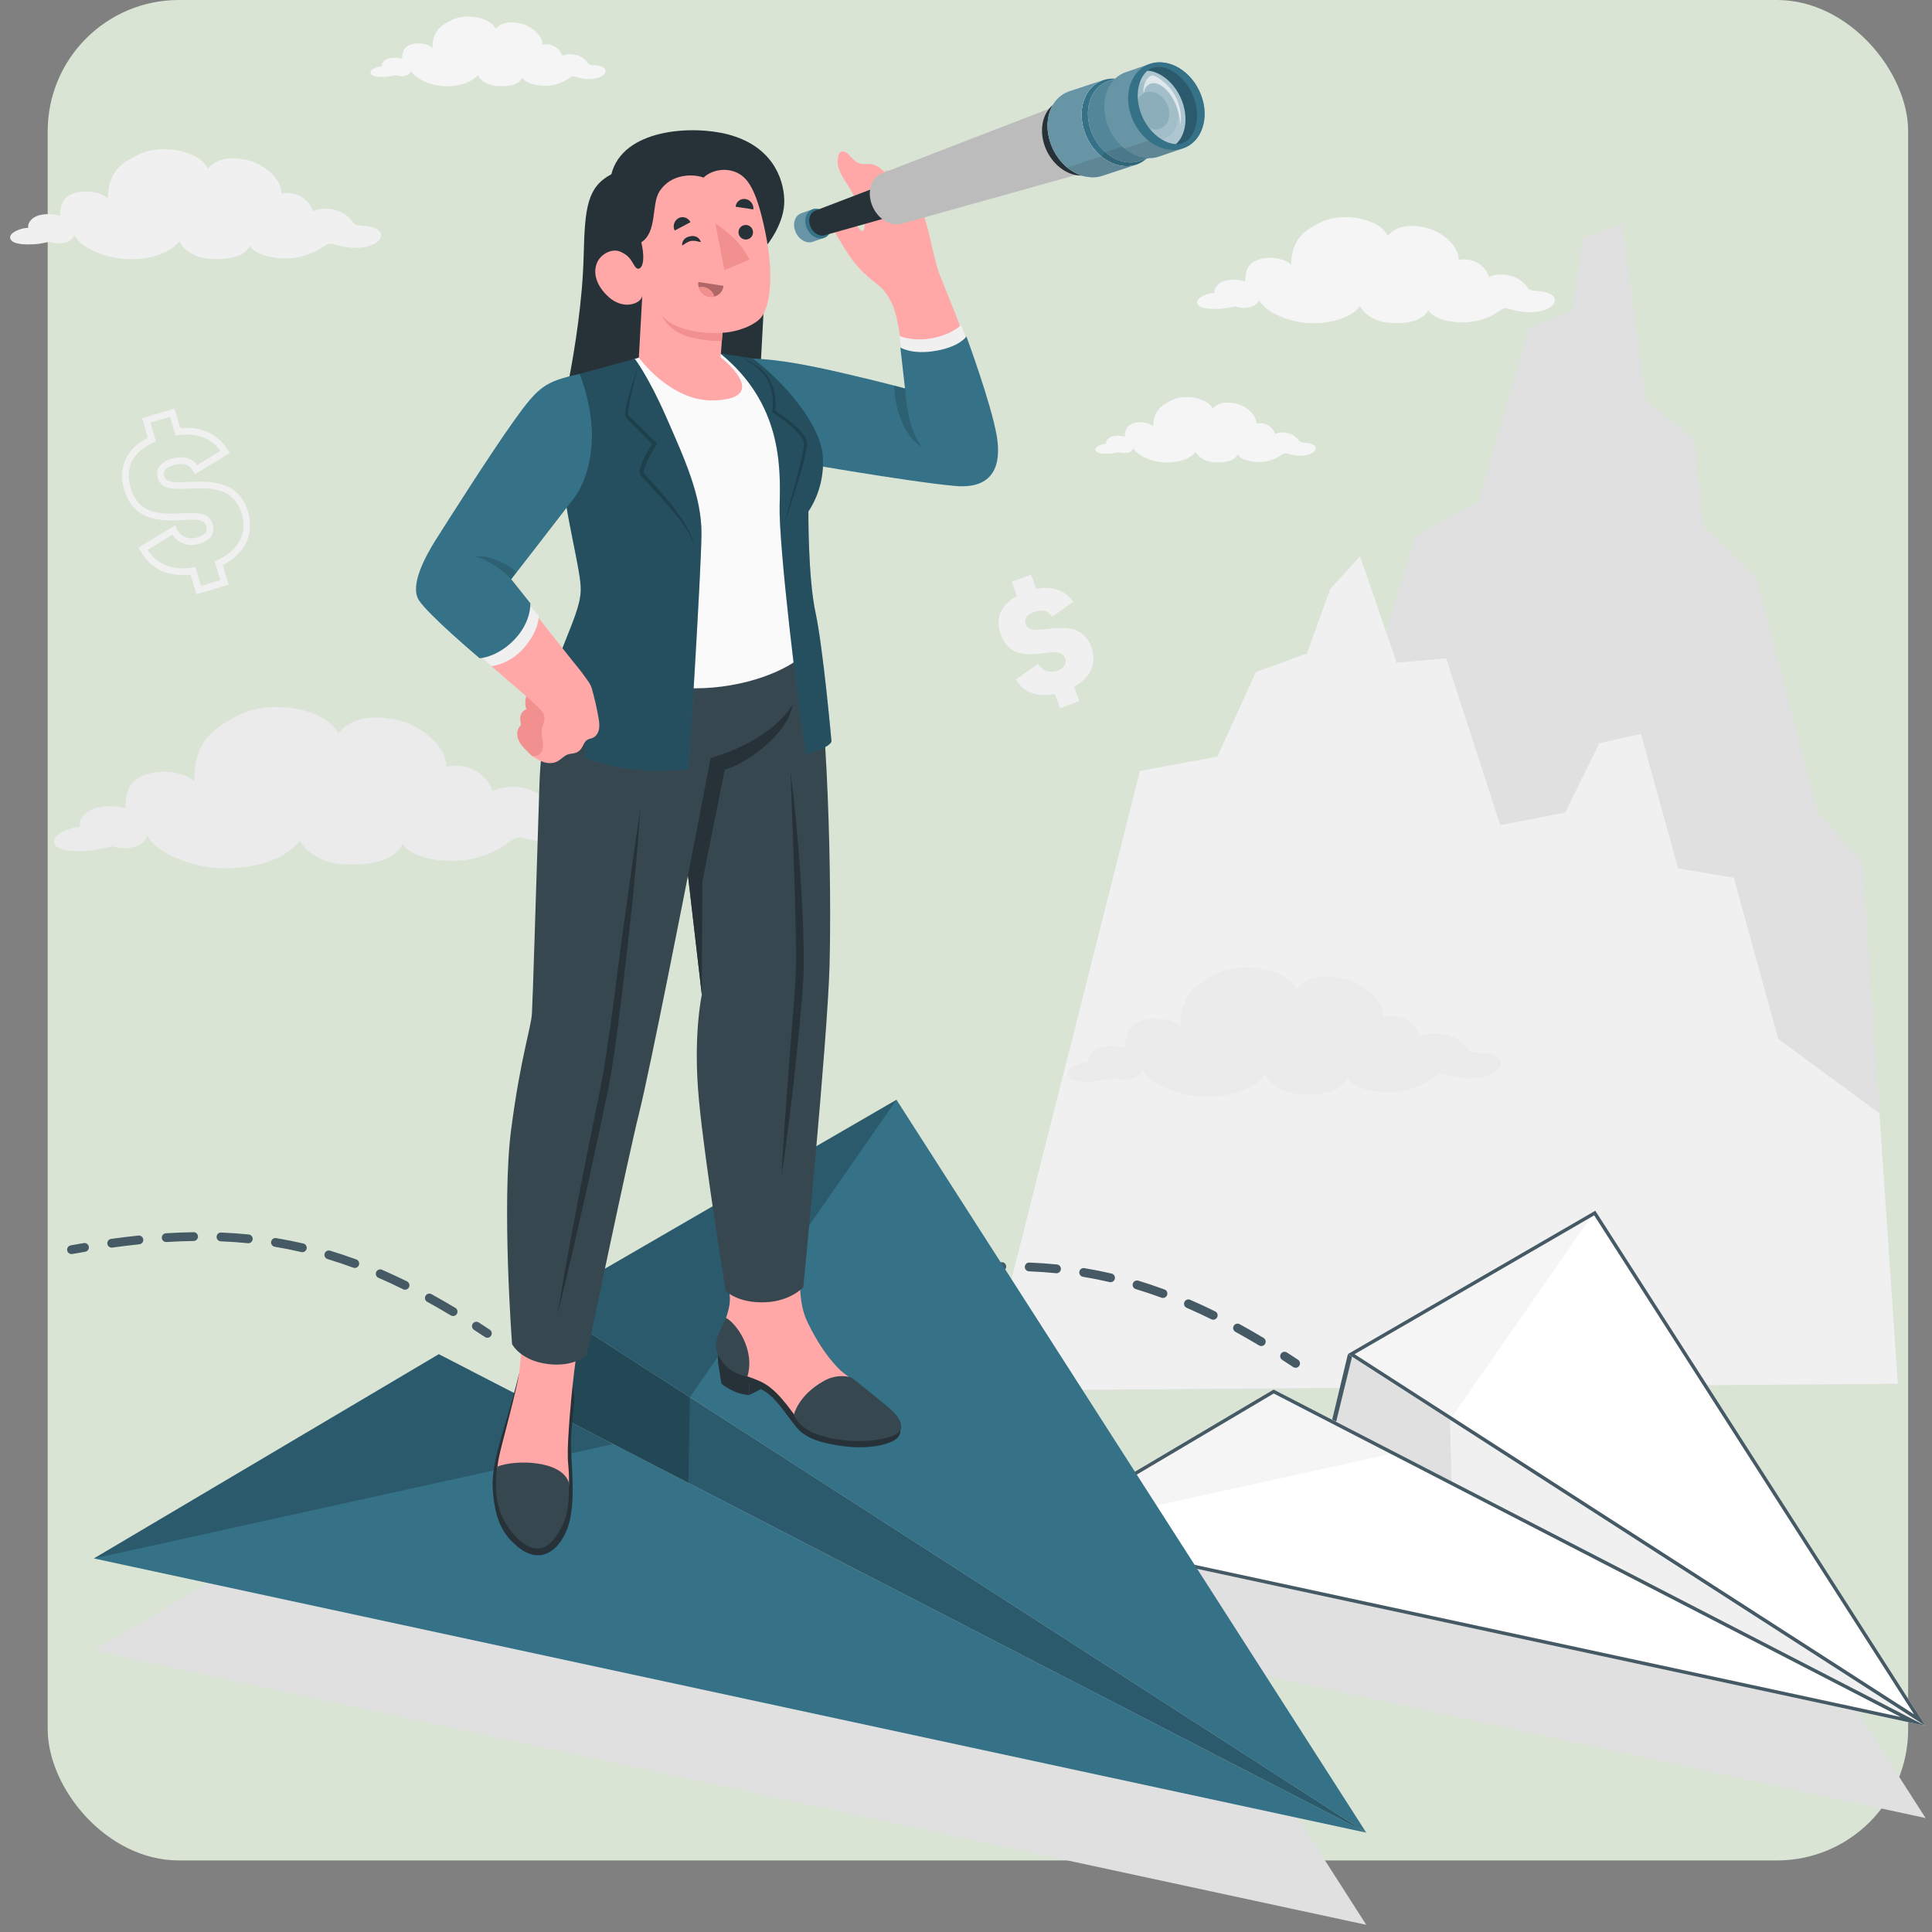 <svg width="162" height="162" viewBox="0 0 162 162" fill="none" xmlns="http://www.w3.org/2000/svg">
<rect x="0" y="0" width="162" height="162" fill="#808080" stroke="none"/>
<rect x="4" width="156" height="156" rx="11" fill="#D9E4D5"/>
<path d="M159.129 116.028L156.165 72.345L152.43 68.137L147.246 48.353L142.828 44.145L142.067 36.825L138.011 33.614L136.024 18.819L132.734 19.916L131.846 26.077L128.232 27.44L123.988 41.986L118.692 44.948L114.324 59.107L108.585 62.971L91.312 116.592L159.129 116.028Z" fill="#E0E0E0"/>
<path d="M157.591 93.354L149.108 87.115L145.377 73.593L140.71 72.815L137.593 61.535L134.108 62.312L131.235 68.137L125.799 69.184L121.261 55.199L117.112 55.57L114.048 46.645L111.537 49.393L109.592 54.792L105.313 56.348L102.072 63.446L95.589 64.638L82.459 116.592L159.13 116.028L157.591 93.354Z" fill="#F0F0F0"/>
<path d="M114.563 161.397L75.17 99.944L45.662 117.042L36.795 121.278L7.873 138.405L114.563 161.397Z" fill="#E0E0E0"/>
<path d="M161.461 152.443L133.77 109.246L113.027 121.264L106.795 124.242L86.465 136.282L161.461 152.443Z" fill="#E0E0E0"/>
<path d="M31.474 19.146C31.078 18.966 30.607 18.95 30.267 18.923C29.876 18.892 29.752 18.815 29.677 18.73C28.726 17.37 27.154 17.318 26.217 17.708C25.987 16.772 24.855 15.959 23.608 16.233C23.65 15.017 22.097 13.71 20.702 13.413C19.364 13.128 18.197 13.248 17.434 14.128C16.616 12.532 13.413 12.082 11.679 12.926C10.682 13.412 9.836 13.91 9.422 14.824C9.149 15.427 9.052 15.829 9.047 16.64C8.371 16.045 7.018 15.884 6.116 16.233C5.143 16.61 5.069 17.343 5.021 18.089C4.067 17.849 3.429 18.004 3.25 18.057C2.637 18.239 2.284 18.72 2.368 19.109C1.883 19.081 0.727 19.474 0.86 19.985C1.009 20.56 2.329 20.502 2.822 20.484C3.23 20.469 3.758 20.36 4.201 20.267C4.336 20.334 4.694 20.405 4.919 20.404C5.759 20.398 6.115 20.037 6.25 19.725C6.66 20.588 8.119 21.246 9.151 21.51C11.094 22.007 13.842 21.704 15.039 20.252C15.164 20.514 15.374 20.757 15.617 20.957C16.092 21.349 16.733 21.622 17.415 21.686C18.212 21.76 20.354 21.863 20.957 20.594C21.384 21.438 23.29 21.822 24.739 21.616C25.281 21.539 25.89 21.351 26.362 21.126C26.743 20.945 26.959 20.768 27.295 20.567C27.581 20.395 27.709 20.397 28.091 20.512C29.085 20.812 30.24 20.935 31.256 20.509C32.065 20.169 32.234 19.491 31.474 19.146Z" fill="#F0F0F0"/>
<path d="M129.9 24.606C129.518 24.433 129.064 24.416 128.736 24.391C128.359 24.361 128.239 24.286 128.167 24.204C127.25 22.893 125.736 22.843 124.831 23.219C124.61 22.316 123.518 21.533 122.316 21.797C122.357 20.624 120.86 19.364 119.515 19.078C118.224 18.803 117.1 18.919 116.364 19.767C115.576 18.228 112.487 17.794 110.815 18.609C109.854 19.077 109.039 19.557 108.64 20.438C108.377 21.02 108.283 21.407 108.278 22.189C107.627 21.615 106.322 21.46 105.452 21.796C104.514 22.159 104.443 22.866 104.397 23.585C103.477 23.354 102.862 23.503 102.689 23.555C102.098 23.73 101.757 24.194 101.839 24.569C101.371 24.543 100.257 24.921 100.385 25.415C100.529 25.969 101.801 25.913 102.276 25.895C102.67 25.881 103.179 25.775 103.606 25.686C103.736 25.75 104.081 25.819 104.298 25.817C105.108 25.812 105.451 25.465 105.581 25.163C105.977 25.996 107.383 26.63 108.378 26.884C110.251 27.364 112.901 27.072 114.055 25.672C114.176 25.924 114.378 26.158 114.612 26.351C115.07 26.728 115.688 26.992 116.345 27.054C117.114 27.125 119.179 27.224 119.76 26.001C120.172 26.814 122.01 27.185 123.407 26.986C123.93 26.912 124.516 26.73 124.972 26.514C125.339 26.339 125.548 26.169 125.871 25.974C126.147 25.809 126.271 25.811 126.638 25.922C127.597 26.211 128.71 26.329 129.689 25.918C130.47 25.591 130.633 24.938 129.9 24.606Z" fill="#F5F5F5"/>
<path d="M48.978 68.198C48.396 67.954 47.711 67.95 47.215 67.924C46.647 67.896 46.463 67.788 46.351 67.669C44.914 65.732 42.629 65.722 41.283 66.327C40.91 64.977 39.231 63.844 37.432 64.293C37.444 62.524 35.134 60.69 33.095 60.317C31.139 59.959 29.45 60.181 28.377 61.49C27.124 59.206 22.452 58.685 19.968 59.984C18.54 60.73 17.332 61.489 16.77 62.834C16.398 63.721 16.273 64.308 16.299 65.488C15.293 64.651 13.322 64.473 12.025 65.017C10.627 65.604 10.55 66.672 10.512 67.758C9.116 67.448 8.196 67.7 7.938 67.785C7.055 68.074 6.561 68.787 6.7 69.349C5.994 69.33 4.332 69.947 4.546 70.686C4.787 71.514 6.701 71.375 7.416 71.329C8.008 71.29 8.771 71.109 9.411 70.957C9.61 71.048 10.132 71.137 10.459 71.125C11.679 71.082 12.18 70.544 12.364 70.084C12.995 71.321 15.142 72.216 16.651 72.557C19.494 73.199 23.474 72.644 25.151 70.486C25.344 70.86 25.659 71.205 26.021 71.486C26.727 72.034 27.669 72.405 28.662 72.469C29.823 72.544 32.937 72.605 33.761 70.737C34.417 71.945 37.201 72.423 39.298 72.064C40.082 71.93 40.958 71.631 41.635 71.285C42.181 71.007 42.487 70.741 42.967 70.434C43.375 70.173 43.562 70.171 44.12 70.322C45.578 70.716 47.26 70.846 48.717 70.186C49.879 69.659 50.096 68.667 48.978 68.198Z" fill="#EBEBEB"/>
<path d="M125.267 88.469C124.8 88.268 124.249 88.259 123.851 88.236C123.394 88.209 123.247 88.121 123.158 88.024C122.016 86.456 120.179 86.431 119.091 86.908C118.801 85.819 117.46 84.895 116.009 85.244C116.031 83.822 114.187 82.33 112.55 82.014C110.979 81.712 109.619 81.878 108.747 82.924C107.756 81.078 104.002 80.625 101.995 81.651C100.841 82.241 99.865 82.842 99.402 83.919C99.097 84.63 98.992 85.102 99.005 86.05C98.202 85.37 96.617 85.212 95.57 85.641C94.442 86.103 94.373 86.961 94.333 87.834C93.213 87.575 92.471 87.771 92.263 87.837C91.551 88.063 91.149 88.633 91.256 89.086C90.689 89.065 89.347 89.55 89.514 90.145C89.701 90.813 91.242 90.715 91.817 90.683C92.294 90.656 92.909 90.517 93.425 90.398C93.584 90.473 94.003 90.548 94.266 90.541C95.248 90.515 95.655 90.087 95.806 89.718C96.305 90.718 98.025 91.453 99.236 91.738C101.518 92.275 104.723 91.858 106.087 90.135C106.24 90.437 106.491 90.716 106.78 90.945C107.343 91.391 108.098 91.697 108.896 91.755C109.83 91.824 112.334 91.895 113.01 90.399C113.528 91.375 115.764 91.781 117.454 91.507C118.085 91.405 118.792 91.171 119.339 90.897C119.78 90.677 120.028 90.466 120.416 90.223C120.746 90.016 120.897 90.015 121.344 90.141C122.514 90.469 123.866 90.585 125.042 90.065C125.981 89.65 126.163 88.854 125.267 88.469Z" fill="#EBEBEB"/>
<path d="M50.468 5.594C50.217 5.48 49.919 5.47 49.703 5.453C49.455 5.433 49.377 5.384 49.329 5.33C48.727 4.468 47.731 4.436 47.137 4.683C46.991 4.09 46.274 3.575 45.484 3.748C45.512 2.978 44.528 2.15 43.644 1.962C42.797 1.782 42.058 1.858 41.574 2.415C41.056 1.404 39.026 1.119 37.928 1.654C37.297 1.961 36.761 2.277 36.499 2.856C36.326 3.238 36.264 3.492 36.261 4.006C35.833 3.629 34.976 3.527 34.405 3.748C33.788 3.986 33.742 4.451 33.711 4.923C33.107 4.771 32.702 4.87 32.589 4.903C32.201 5.018 31.977 5.323 32.03 5.569C31.723 5.552 30.991 5.8 31.075 6.125C31.17 6.489 32.005 6.452 32.317 6.441C32.576 6.431 32.911 6.362 33.191 6.303C33.277 6.346 33.504 6.391 33.646 6.39C34.178 6.386 34.404 6.158 34.489 5.96C34.749 6.507 35.673 6.923 36.326 7.091C37.557 7.406 39.298 7.214 40.056 6.294C40.135 6.46 40.268 6.614 40.422 6.741C40.723 6.988 41.129 7.162 41.561 7.202C42.066 7.249 43.423 7.314 43.805 6.511C44.075 7.045 45.282 7.288 46.201 7.158C46.544 7.109 46.93 6.99 47.229 6.848C47.47 6.733 47.607 6.621 47.82 6.493C48.001 6.385 48.082 6.386 48.324 6.459C48.954 6.649 49.685 6.726 50.328 6.456C50.842 6.242 50.949 5.812 50.468 5.594Z" fill="#F5F5F5"/>
<path d="M110.027 37.242C109.792 37.136 109.512 37.126 109.31 37.11C109.078 37.092 109.004 37.045 108.96 36.995C108.395 36.187 107.462 36.156 106.905 36.388C106.768 35.832 106.095 35.35 105.355 35.512C105.38 34.79 104.458 34.014 103.629 33.838C102.835 33.668 102.142 33.739 101.688 34.262C101.203 33.314 99.3 33.047 98.27 33.548C97.678 33.837 97.176 34.133 96.93 34.676C96.768 35.034 96.71 35.273 96.707 35.755C96.306 35.401 95.502 35.305 94.966 35.512C94.388 35.736 94.344 36.172 94.316 36.615C93.749 36.472 93.37 36.564 93.264 36.595C92.9 36.703 92.689 36.989 92.74 37.22C92.451 37.204 91.765 37.437 91.844 37.741C91.933 38.083 92.716 38.048 93.009 38.037C93.251 38.028 93.565 37.963 93.829 37.908C93.909 37.948 94.121 37.99 94.255 37.989C94.754 37.986 94.965 37.772 95.045 37.587C95.289 38.099 96.156 38.49 96.768 38.647C97.922 38.942 99.555 38.762 100.266 37.9C100.34 38.055 100.465 38.199 100.609 38.318C100.891 38.551 101.272 38.713 101.677 38.751C102.15 38.795 103.422 38.856 103.781 38.102C104.034 38.603 105.167 38.831 106.027 38.709C106.349 38.664 106.711 38.552 106.991 38.418C107.217 38.311 107.346 38.205 107.545 38.086C107.715 37.984 107.791 37.985 108.018 38.053C108.608 38.232 109.294 38.304 109.898 38.052C110.378 37.85 110.479 37.447 110.027 37.242Z" fill="#F5F5F5"/>
<path d="M16.467 49.825L15.982 48.184C14.573 48.337 12.781 48.071 11.754 46.137L11.629 45.902L14.682 44.051L14.817 44.328C14.94 44.584 15.433 45.391 16.567 45.055C16.873 44.964 17.1 44.833 17.223 44.673C17.339 44.523 17.364 44.343 17.3 44.126C17.126 43.536 16.509 43.54 15.342 43.603C15.079 43.617 14.803 43.632 14.517 43.636C12.868 43.649 11.093 43.356 10.416 41.061C9.867 39.206 10.59 37.629 12.4 36.702L11.915 35.06L14.634 34.256L15.12 35.901C16.877 35.739 18.257 36.373 19.114 37.741L19.265 37.981L16.334 39.783L16.194 39.515C15.821 38.798 15.093 38.839 14.548 39.001C13.908 39.19 13.644 39.494 13.766 39.904C13.93 40.464 14.439 40.468 16.018 40.401C17.614 40.351 20.022 40.277 20.797 42.903C21.352 44.778 20.581 46.399 18.681 47.383L19.166 49.027L16.467 49.825ZM16.384 47.56L16.847 49.126L18.468 48.648L18.006 47.085L18.224 46.982C19.27 46.488 20.926 45.323 20.259 43.063C19.606 40.855 17.628 40.915 16.04 40.964C14.418 41.033 13.523 41.071 13.226 40.064C13.146 39.792 12.993 38.874 14.389 38.462C15.313 38.188 16.079 38.385 16.535 39L18.479 37.805C17.693 36.728 16.508 36.284 14.954 36.486L14.716 36.517L14.255 34.955L12.615 35.44L13.077 37.005L12.855 37.107C11.643 37.666 10.329 38.779 10.956 40.902C11.496 42.725 12.767 43.089 14.51 43.073C14.787 43.069 15.056 43.054 15.313 43.04C16.454 42.98 17.531 42.923 17.84 43.966C17.956 44.359 17.897 44.722 17.67 45.017C17.471 45.275 17.154 45.469 16.727 45.595C15.645 45.914 14.871 45.434 14.466 44.84L12.383 46.103C13.339 47.644 14.94 47.771 16.143 47.596L16.384 47.56Z" fill="#F0F0F0"/>
<path d="M90.064 57.59L90.505 58.784L88.894 59.379L88.453 58.185C87.287 58.436 85.986 58.278 85.178 56.974L87.047 55.663C87.279 56.068 87.828 56.536 88.676 56.222C89.209 56.026 89.488 55.677 89.313 55.203C89.031 54.44 88.095 54.737 86.953 54.832C85.728 54.925 84.502 54.789 83.923 53.221C83.402 51.812 83.968 50.687 85.274 49.976L84.834 48.782L86.459 48.182L86.9 49.376C88.24 49.11 89.296 49.488 89.996 50.456L88.222 51.715C87.93 51.235 87.405 51.053 86.686 51.319C86.009 51.568 85.876 51.961 86.009 52.32C86.227 52.91 86.778 52.853 87.973 52.723C89.235 52.6 90.851 52.461 91.51 54.245C92.04 55.683 91.379 56.858 90.064 57.59Z" fill="#F0F0F0"/>
<path d="M108.637 114.69C108.567 114.69 108.496 114.67 108.434 114.629C108.125 114.423 107.819 114.223 107.514 114.026C107.344 113.916 107.294 113.688 107.405 113.517C107.514 113.346 107.742 113.297 107.913 113.408C108.22 113.606 108.53 113.809 108.841 114.015C109.01 114.128 109.056 114.356 108.944 114.526C108.873 114.633 108.756 114.69 108.637 114.69Z" fill="#455A64"/>
<path d="M105.761 112.869C105.697 112.869 105.632 112.852 105.572 112.816C104.907 112.417 104.241 112.034 103.593 111.678C103.415 111.58 103.35 111.356 103.447 111.178C103.545 111 103.769 110.935 103.947 111.033C104.603 111.393 105.278 111.781 105.951 112.185C106.125 112.29 106.181 112.516 106.077 112.69C106.008 112.805 105.887 112.869 105.761 112.869ZM101.733 110.66C101.679 110.66 101.623 110.648 101.571 110.622C100.88 110.281 100.184 109.958 99.503 109.662C99.317 109.581 99.232 109.365 99.312 109.178C99.393 108.992 99.609 108.906 99.796 108.988C100.488 109.287 101.195 109.616 101.896 109.962C102.078 110.052 102.154 110.273 102.063 110.455C102 110.585 101.869 110.66 101.733 110.66ZM97.518 108.837C97.476 108.837 97.433 108.83 97.391 108.814C96.673 108.55 95.947 108.306 95.234 108.091C95.04 108.032 94.929 107.826 94.988 107.632C95.047 107.438 95.252 107.328 95.447 107.386C96.174 107.606 96.914 107.854 97.645 108.124C97.837 108.194 97.934 108.406 97.864 108.596C97.809 108.745 97.668 108.837 97.518 108.837ZM93.12 107.513C93.093 107.513 93.065 107.51 93.036 107.503C92.302 107.332 91.552 107.183 90.806 107.059C90.606 107.026 90.47 106.837 90.503 106.637C90.537 106.436 90.725 106.297 90.926 106.334C91.687 106.46 92.453 106.612 93.203 106.787C93.401 106.833 93.524 107.031 93.478 107.228C93.439 107.398 93.287 107.513 93.12 107.513ZM77.135 107.132C76.954 107.132 76.796 106.998 76.771 106.814C76.743 106.613 76.884 106.427 77.085 106.399C77.868 106.291 78.639 106.197 79.379 106.12C79.582 106.104 79.762 106.247 79.783 106.448C79.804 106.651 79.657 106.831 79.455 106.853C78.724 106.928 77.96 107.021 77.186 107.128C77.169 107.131 77.152 107.132 77.135 107.132ZM88.591 106.762C88.578 106.762 88.566 106.762 88.553 106.761C87.808 106.686 87.045 106.632 86.284 106.602C86.08 106.594 85.922 106.423 85.931 106.22C85.939 106.017 86.121 105.852 86.313 105.867C87.088 105.897 87.867 105.951 88.627 106.028C88.829 106.049 88.976 106.229 88.956 106.431C88.938 106.621 88.778 106.762 88.591 106.762ZM81.705 106.664C81.513 106.664 81.35 106.514 81.338 106.318C81.326 106.115 81.48 105.941 81.683 105.928C82.465 105.879 83.243 105.849 83.996 105.838C84.206 105.821 84.367 105.998 84.37 106.201C84.373 106.404 84.21 106.571 84.007 106.574C83.265 106.584 82.499 106.614 81.729 106.662C81.721 106.663 81.713 106.664 81.705 106.664Z" fill="#455A64"/>
<path d="M73.766 107.672C73.591 107.672 73.436 107.547 73.404 107.369C73.368 107.17 73.501 106.978 73.702 106.942C74.069 106.876 74.433 106.813 74.795 106.752C74.992 106.716 75.185 106.853 75.218 107.054C75.252 107.254 75.117 107.444 74.916 107.478C74.558 107.538 74.196 107.601 73.832 107.666C73.809 107.67 73.788 107.672 73.766 107.672Z" fill="#455A64"/>
<path d="M161.459 144.716L113.026 113.537L111.703 119.048L161.459 144.716Z" fill="#F0F0F0"/>
<path d="M121.586 119.048L121.713 124.313L111.703 119.048L113.026 113.537L121.586 119.048Z" fill="#E0E0E0"/>
<path d="M113.026 113.537L111.703 119.048L112.036 119.219L113.426 113.537H113.026Z" fill="#455A64"/>
<path d="M86.463 128.554L161.459 144.716L106.793 116.515L86.463 128.554Z" fill="white"/>
<path d="M86.463 128.554L117.064 121.813L106.793 116.515L86.463 128.554Z" fill="#F5F5F5"/>
<path d="M106.803 116.846L159.385 143.973L87.248 128.426L106.803 116.846ZM106.793 116.515L86.463 128.554L161.459 144.716L106.793 116.515Z" fill="#455A64"/>
<path d="M161.458 144.716L113.025 113.537L133.768 101.519L161.458 144.716Z" fill="white"/>
<path d="M121.585 119.047L133.768 101.519L113.025 113.537L121.585 119.047Z" fill="#F5F5F5"/>
<path d="M133.673 101.908L160.496 143.751L113.581 113.55L133.673 101.908ZM133.768 101.519L113.025 113.537L161.459 144.716L133.768 101.519Z" fill="#455A64"/>
<path d="M40.867 112.173C40.797 112.173 40.726 112.153 40.663 112.111C40.355 111.906 40.049 111.705 39.745 111.508C39.574 111.398 39.525 111.17 39.635 111C39.745 110.829 39.973 110.78 40.144 110.89C40.451 111.088 40.76 111.291 41.071 111.498C41.24 111.611 41.286 111.84 41.173 112.009C41.103 112.116 40.986 112.173 40.867 112.173Z" fill="#455A64"/>
<path d="M37.992 110.352C37.928 110.352 37.862 110.335 37.803 110.299C37.138 109.9 36.472 109.517 35.824 109.16C35.645 109.063 35.58 108.839 35.679 108.661C35.776 108.483 36 108.417 36.178 108.515C36.834 108.876 37.509 109.264 38.182 109.668C38.356 109.772 38.413 109.998 38.308 110.173C38.239 110.288 38.117 110.352 37.992 110.352ZM33.964 108.143C33.91 108.143 33.854 108.131 33.802 108.105C33.11 107.763 32.414 107.44 31.734 107.145C31.548 107.064 31.462 106.848 31.543 106.661C31.624 106.475 31.84 106.389 32.027 106.47C32.718 106.77 33.425 107.098 34.127 107.445C34.309 107.535 34.384 107.755 34.294 107.938C34.231 108.068 34.1 108.143 33.964 108.143ZM29.749 106.32C29.707 106.32 29.664 106.313 29.622 106.297C28.903 106.032 28.178 105.788 27.465 105.573C27.271 105.515 27.16 105.309 27.219 105.115C27.277 104.92 27.482 104.81 27.678 104.869C28.405 105.088 29.144 105.337 29.876 105.606C30.067 105.677 30.165 105.889 30.095 106.079C30.039 106.228 29.899 106.32 29.749 106.32ZM25.351 104.996C25.323 104.996 25.296 104.992 25.267 104.986C24.533 104.815 23.782 104.666 23.038 104.542C22.837 104.509 22.701 104.32 22.735 104.119C22.768 103.919 22.957 103.78 23.157 103.816C23.918 103.942 24.684 104.095 25.434 104.269C25.632 104.315 25.756 104.513 25.709 104.711C25.669 104.881 25.518 104.996 25.351 104.996ZM9.366 104.615C9.184 104.615 9.027 104.481 9.002 104.297C8.974 104.096 9.114 103.91 9.316 103.882C10.098 103.774 10.87 103.68 11.609 103.603C11.814 103.586 11.992 103.729 12.013 103.931C12.034 104.134 11.887 104.314 11.685 104.336C10.954 104.411 10.191 104.504 9.416 104.611C9.399 104.613 9.382 104.615 9.366 104.615ZM20.821 104.246C20.809 104.246 20.797 104.245 20.784 104.244C20.039 104.169 19.275 104.116 18.514 104.085C18.311 104.078 18.153 103.907 18.162 103.703C18.169 103.5 18.338 103.339 18.544 103.35C19.319 103.381 20.098 103.435 20.858 103.512C21.06 103.532 21.207 103.713 21.187 103.915C21.168 104.104 21.008 104.246 20.821 104.246ZM13.936 104.146C13.744 104.146 13.581 103.997 13.569 103.801C13.557 103.598 13.711 103.424 13.914 103.411C14.695 103.362 15.474 103.332 16.227 103.321C16.428 103.308 16.598 103.481 16.601 103.684C16.604 103.887 16.441 104.054 16.238 104.057C15.496 104.067 14.729 104.097 13.96 104.145C13.952 104.146 13.944 104.146 13.936 104.146Z" fill="#455A64"/>
<path d="M5.997 105.155C5.822 105.155 5.667 105.03 5.635 104.853C5.599 104.653 5.732 104.461 5.932 104.425C6.299 104.359 6.663 104.295 7.025 104.234C7.222 104.198 7.416 104.335 7.449 104.536C7.482 104.737 7.347 104.926 7.147 104.96C6.788 105.02 6.427 105.083 6.063 105.149C6.04 105.153 6.018 105.155 5.997 105.155Z" fill="#455A64"/>
<path d="M7.873 130.677L114.563 153.67L36.795 113.55L7.873 130.677Z" fill="#357187"/>
<path d="M114.563 153.67L45.662 109.314L75.171 92.217L114.563 153.67Z" fill="#357187"/>
<path opacity="0.2" d="M7.873 130.677L51.407 121.088L36.795 113.55L7.873 130.677Z" fill="black"/>
<path opacity="0.2" d="M57.84 117.154L75.171 92.217L45.662 109.314L57.84 117.154Z" fill="black"/>
<path d="M114.564 153.67L45.663 109.314L43.781 117.154L114.564 153.67Z" fill="#357187"/>
<path opacity="0.2" d="M114.564 153.67L45.663 109.314L43.781 117.154L114.564 153.67Z" fill="black"/>
<path opacity="0.2" d="M57.841 117.154L57.725 124.348L43.781 117.154L45.663 109.314L57.841 117.154Z" fill="black"/>
<path d="M62.83 116.975L64.082 116.331L62.83 116.002V116.975Z" fill="#263238"/>
<path d="M75.39 119.116C75.39 119.116 60.383 112.588 60.213 113.601C60.176 113.824 60.186 114.025 60.23 114.208C60.217 114.19 60.201 114.172 60.19 114.154L60.495 116.034C60.495 116.034 61.575 116.932 62.83 116.974C62.83 116.883 62.83 116.322 62.83 116.002C63.237 116.166 63.656 116.362 64.155 116.682C65.12 117.303 65.752 118.405 66.787 119.681C67.54 120.61 68.864 121.029 70.82 121.277C72.924 121.543 74.768 121.109 75.281 120.533C75.689 120.075 75.468 119.246 75.39 119.116Z" fill="#263238"/>
<path d="M74.975 118.773C74.829 118.625 74.288 118.044 73.558 117.414C72.921 116.862 72.177 116.165 71.379 115.605C71.06 115.381 70.572 115.023 70.297 114.735C70.033 114.458 69.779 114.172 69.543 113.871C68.809 112.934 68.208 111.902 67.695 110.831C67.452 110.322 67.011 109.202 67.099 107.11C67.232 103.941 67.47 102.795 67.449 100.736L60.358 101.824C60.583 102.962 60.846 105.503 60.975 106.798C61.172 108.768 61.463 108.951 60.729 110.93C60.513 111.512 60.186 112.075 60.167 112.696C60.136 113.705 60.938 114.564 61.826 115.043C62.563 115.441 63.406 115.603 64.121 116.027C64.873 116.474 65.463 117.156 66.005 117.831C66.517 118.468 66.931 119.224 67.642 119.667C68.43 120.158 69.176 120.303 70.083 120.473C71.126 120.669 72.46 120.671 73.347 120.587C74.892 120.441 76.035 119.857 74.975 118.773Z" fill="#FFA8A7"/>
<path d="M74.102 117.685C73.451 117.152 72.529 116.388 71.416 115.531C71.169 115.409 70.183 115.189 69.108 115.779C66.913 116.985 66.562 118.649 66.562 118.649C66.562 118.649 67.055 119.763 68.394 120.211C70.969 121.294 75.541 120.865 75.567 119.68C75.584 118.924 74.892 118.333 74.102 117.685ZM60.864 110.499C60.864 110.499 60.721 110.89 60.342 111.659C59.964 112.428 59.903 113.189 60.401 113.944C61.06 114.942 61.856 115.24 62.667 115.44C63.342 113.181 61.76 110.971 60.864 110.499Z" fill="#37474F"/>
<path d="M48.005 116.28C48.413 116.966 47.816 119.511 47.876 121.332C47.931 122.987 48.218 125.572 47.775 127.501C47.32 129.477 45.63 131.543 43.39 129.685C42.002 128.533 41.46 127.168 41.314 124.784C41.214 123.127 41.919 120.853 42.526 118.835C43.234 116.478 43.511 115.216 43.511 115.216L48.005 116.28Z" fill="#263238"/>
<path d="M43.575 103.992C43.336 107.846 43.731 110.562 43.708 113.032C43.66 114.182 43.564 115.151 43.29 116.36C42.935 117.929 42.342 120.109 42.091 121.126C41.74 122.546 41.477 123.441 41.939 125.051C41.975 125.177 42.03 125.297 42.093 125.416C42.756 126.748 44.487 127.779 45.051 127.631C45.203 127.894 45.597 128.058 46.03 127.995C46.092 127.985 46.154 127.972 46.217 127.953C46.28 127.934 46.343 127.91 46.406 127.881C46.781 127.705 47.143 127.334 47.362 126.687C47.398 126.579 47.431 126.464 47.458 126.34C47.905 124.361 47.635 123.072 47.612 122.294C47.585 121.397 47.66 120.256 47.768 118.811C47.875 117.366 48.31 112.829 48.855 110.667C49.258 109.159 49.761 107.266 50.292 105.249L43.575 103.992Z" fill="#FFA8A7"/>
<path d="M41.713 122.976C43.106 122.395 47.111 122.389 47.711 124.35C47.691 126.185 47.678 127.429 46.488 129.003C44.906 131.094 42.941 128.805 42.199 127.362C41.457 125.919 41.506 123.961 41.713 122.976Z" fill="#37474F"/>
<path d="M50.225 49.705C48.206 53.162 45.484 57.969 45.232 65.799C44.897 76.234 44.678 83.71 44.604 84.967C44.529 86.224 43.673 88.516 42.862 94.696C42.05 100.877 42.936 112.701 42.936 112.701C42.936 112.701 43.63 114.107 45.994 114.383C48.175 114.638 49.199 113.616 49.199 113.616C49.199 113.616 52.653 97.071 53.584 93.36C54.514 89.649 57.689 73.417 57.689 73.417L58.849 83.412C58.849 83.412 58.09 86.814 58.609 92.268C59.129 97.721 60.853 108.243 60.853 108.243C60.853 108.243 61.843 109.289 64.164 109.197C66.287 109.113 67.357 107.937 67.357 107.937C67.357 107.937 69.39 87.174 69.557 81.013C69.724 74.852 69.553 59.467 67.86 50.294L50.225 49.705Z" fill="#37474F"/>
<path d="M59.589 63.555L57.688 73.416L58.849 83.411L58.889 73.923L60.774 64.528C62.27 64.212 66.115 61.611 66.443 59.106C64.366 62.358 59.589 63.555 59.589 63.555ZM48.475 100.614C47.855 103.815 47.277 107.026 46.74 110.243C47.527 107.075 48.273 103.901 48.977 100.719C49.69 97.536 50.364 94.358 51.033 91.154C51.661 87.942 52.477 80.675 52.835 77.432C53.199 74.189 53.477 70.939 53.716 67.686C53.224 70.911 52.778 74.141 52.328 77.368C51.867 80.592 51.025 87.842 50.388 91.026C49.736 94.207 49.085 97.413 48.475 100.614ZM66.712 77.497C66.738 78.912 66.783 80.335 66.722 81.732C66.655 83.135 66.531 84.554 66.421 85.966L66.092 90.211C65.87 93.042 65.68 95.876 65.524 98.714C65.934 95.901 66.295 93.083 66.602 90.259C66.911 87.432 67.205 84.616 67.378 81.76C67.447 78.887 67.281 76.059 67.103 73.219C66.917 70.382 66.653 67.551 66.291 64.731L66.593 73.244C66.633 74.662 66.686 76.08 66.712 77.497Z" fill="#263238"/>
<path d="M51.264 14.608C49.247 15.686 49.042 17.36 48.941 21.44C48.756 28.841 46.49 37.267 46.49 37.267L63.416 37.462L64.329 20.522C64.329 20.522 65.827 18.708 65.762 16.755C65.697 14.802 64.627 12.209 61.039 11.269C58.049 10.487 52.23 10.792 51.264 14.608Z" fill="#263238"/>
<path d="M83.213 35.683C82.279 31.557 79.93 25.85 78.832 23.135C78.524 22.372 78.143 20.697 78.001 20.051C77.699 18.659 77.434 17.854 76.834 16.806C76.439 16.122 76.084 15.461 75.024 14.53C74.712 14.257 74.3 14.269 74.154 14.417C73.822 14.102 73.616 13.921 73.254 13.813C72.972 13.724 72.671 13.771 72.374 13.761C71.903 13.742 71.629 13.46 71.329 13.132C71.181 12.978 71.037 12.799 70.838 12.725C70.513 12.604 70.357 12.826 70.288 13.096C70.185 13.486 70.248 13.909 70.392 14.29C70.624 14.913 71.022 15.363 71.34 15.938C71.82 16.811 72.539 17.915 72.499 18.93C72.491 19.137 72.413 19.564 72.156 19.285C71.818 18.92 71.504 18.527 71.11 18.225C70.715 17.924 70.207 17.721 69.723 17.817C69.575 17.845 69.427 17.906 69.335 18.028C69.211 18.2 69.292 18.318 69.394 18.452C69.504 18.59 69.586 18.749 69.675 18.904C69.856 19.222 70.04 19.535 70.228 19.854C71.324 21.691 71.815 22.461 73.393 23.711C73.641 23.908 74.431 24.367 74.997 25.984C75.563 27.6 75.979 32.723 75.979 32.723C75.979 32.723 75.26 32.555 70.482 31.409C66.592 30.476 65.648 30.443 63.025 30.13L66.412 38.191C66.412 38.191 72.016 39.213 77.548 40.086C81.772 40.753 84.334 40.641 83.213 35.683Z" fill="#FFA8A7"/>
<path d="M75.642 29.772L75.416 28.164C75.416 28.164 76.546 28.684 78.223 28.346C79.899 28.008 80.579 27.254 80.579 27.254L81.112 28.597C81.112 28.597 79.969 29.398 78.454 29.712C76.938 30.027 75.642 29.772 75.642 29.772Z" fill="#F0F0F0"/>
<path d="M63.125 30.058C65.43 30.172 67.642 30.576 70.924 31.34C73.849 32.02 75.885 32.568 75.885 32.568L75.496 29.139C75.496 29.139 76.482 29.772 78.5 29.412C80.517 29.052 81.034 28.211 81.034 28.211C81.034 28.211 83.111 33.831 83.576 36.539C83.988 38.938 83.366 41.039 80.091 40.748C76.068 40.39 65.733 38.564 65.733 38.564L63.125 30.058Z" fill="#357187"/>
<path opacity="0.15" d="M75.887 32.568C76.048 34.803 76.498 36.484 77.312 37.467C75.913 36.699 75.04 34.508 74.977 32.33L75.887 32.568Z" fill="black"/>
<path d="M67.21 17.872C66.958 17.954 66.752 18.153 66.65 18.451C66.447 19.047 66.74 19.809 67.305 20.153C67.581 20.322 67.871 20.358 68.119 20.282C68.202 20.256 68.996 19.979 69.073 19.954C69.325 19.872 69.532 19.672 69.634 19.374C69.836 18.778 69.543 18.016 68.979 17.672C68.7 17.503 68.408 17.467 68.159 17.546C68.078 17.571 67.288 17.847 67.21 17.872Z" fill="#FAFAFA"/>
<path d="M67.21 17.872C66.958 17.954 66.752 18.153 66.65 18.451C66.447 19.047 66.74 19.809 67.305 20.153C67.581 20.322 67.871 20.358 68.119 20.282C68.202 20.256 68.996 19.979 69.073 19.954C69.325 19.872 69.532 19.672 69.634 19.374C69.836 18.778 69.543 18.016 68.979 17.672C68.7 17.503 68.408 17.467 68.159 17.546C68.078 17.571 67.288 17.847 67.21 17.872Z" fill="#357187"/>
<path opacity="0.25" d="M67.21 17.872C66.958 17.954 66.752 18.153 66.65 18.451C66.447 19.047 66.74 19.809 67.305 20.153C67.581 20.322 67.871 20.358 68.119 20.282C68.202 20.256 68.996 19.979 69.073 19.954C69.325 19.872 69.532 19.672 69.634 19.374C69.836 18.778 69.543 18.016 68.979 17.672C68.7 17.503 68.408 17.467 68.159 17.546C68.078 17.571 67.288 17.847 67.21 17.872Z" fill="white"/>
<path d="M68.244 19.83C68.809 20.174 69.431 19.969 69.633 19.374C69.836 18.778 69.543 18.016 68.979 17.672C68.414 17.328 67.792 17.532 67.59 18.128C67.387 18.724 67.68 19.485 68.244 19.83Z" fill="#357187"/>
<path d="M68.387 17.656C68.171 17.727 67.994 17.898 67.907 18.153C67.733 18.665 67.984 19.319 68.469 19.614C68.706 19.759 68.955 19.79 69.168 19.724C69.239 19.702 77.101 17.489 77.168 17.467C77.384 17.397 77.475 16.857 77.563 16.601C77.737 16.089 77.485 15.435 77.001 15.14C76.762 14.995 76.339 14.622 76.125 14.69C76.055 14.712 68.454 17.634 68.387 17.656Z" fill="#263238"/>
<path d="M74.034 14.502C73.59 14.646 73.226 14.998 73.047 15.523C72.689 16.574 73.206 17.918 74.201 18.526C74.689 18.823 75.2 18.887 75.638 18.752C75.785 18.707 91.136 14.424 91.273 14.379C91.717 14.235 91.904 13.125 92.084 12.599C92.442 11.548 91.925 10.204 90.929 9.597C90.437 9.298 89.57 8.533 89.13 8.672C88.987 8.717 74.171 14.457 74.034 14.502Z" fill="#BCBCBC"/>
<path d="M89.412 14.053C90.748 14.868 92.221 14.385 92.701 12.975C93.181 11.564 92.487 9.761 91.152 8.946C89.816 8.132 88.343 8.615 87.863 10.025C87.383 11.436 88.077 13.239 89.412 14.053Z" fill="#E0E0E0"/>
<path d="M89.223 14.293C89.707 14.587 90.205 14.726 90.676 14.723C90.686 14.724 90.693 14.723 90.702 14.723L90.744 14.721C90.758 14.722 90.771 14.72 90.784 14.721L90.798 14.719L91.557 14.699C91.552 14.698 91.544 14.698 91.535 14.698C91.523 14.698 91.513 14.697 91.501 14.697C91.466 14.696 91.434 14.694 91.397 14.691C91.326 14.686 91.249 14.677 91.177 14.665C90.795 14.606 90.407 14.464 90.024 14.233C89.835 14.117 89.655 13.983 89.49 13.836C88.274 12.766 87.7 10.945 88.2 9.483C88.331 9.091 88.532 8.758 88.78 8.494C88.797 8.474 88.815 8.456 88.833 8.437C88.849 8.421 88.867 8.405 88.883 8.39C88.887 8.387 88.889 8.383 88.892 8.38L89 8.285C89.014 8.273 89.029 8.262 89.041 8.252L88.409 8.704L88.404 8.709C88.347 8.749 88.291 8.794 88.237 8.841C87.933 9.106 87.69 9.466 87.538 9.912C87.061 11.315 87.651 13.077 88.869 14.042C88.922 14.084 88.976 14.124 89.029 14.164C89.038 14.169 89.043 14.174 89.05 14.178C89.108 14.219 89.164 14.257 89.223 14.293Z" fill="#263238"/>
<path d="M92.808 13.445C94.472 14.46 96.307 13.858 96.905 12.101C97.504 10.343 96.64 8.096 94.975 7.081C93.31 6.066 91.475 6.668 90.877 8.425C90.279 10.183 91.143 12.431 92.808 13.445Z" fill="#357187"/>
<path d="M89.958 14.383C90.263 14.569 90.579 14.703 90.891 14.781C91.068 14.827 91.538 14.872 91.594 14.873C91.653 14.874 91.879 14.862 91.933 14.855C91.99 14.847 92.046 14.838 92.1 14.829C92.194 14.812 92.286 14.788 92.374 14.761L92.377 14.761L92.382 14.759C92.388 14.757 92.391 14.757 92.394 14.754L92.415 14.749L92.457 14.734L92.48 14.726L95.213 13.828C95.191 13.835 95.168 13.84 95.145 13.847C95.142 13.847 95.14 13.846 95.139 13.848C95.113 13.855 95.085 13.863 95.058 13.868C94.997 13.881 94.94 13.892 94.879 13.902C94.798 13.915 94.717 13.923 94.635 13.931C94.051 13.968 93.42 13.813 92.813 13.442C92.645 13.34 92.485 13.224 92.334 13.098C90.987 11.979 90.343 10.003 90.882 8.422C91.073 7.86 91.39 7.417 91.788 7.106C91.831 7.075 91.871 7.044 91.912 7.017L91.918 7.013C91.958 6.985 91.998 6.96 92.04 6.936C92.083 6.91 92.125 6.886 92.171 6.864C92.207 6.844 92.243 6.825 92.28 6.81C92.31 6.794 92.34 6.782 92.374 6.77C92.404 6.756 92.436 6.744 92.47 6.731L89.732 7.632L89.73 7.633L89.606 7.675C88.896 7.929 88.316 8.511 88.025 9.362C87.513 10.871 88.076 12.741 89.299 13.882C89.357 13.937 89.418 13.992 89.486 14.048C89.636 14.169 89.791 14.282 89.958 14.383Z" fill="#FAFAFA"/>
<path d="M97.589 6.366C99.164 7.326 99.981 9.452 99.415 11.115C99.251 11.597 98.988 11.989 98.659 12.276C98.423 12.482 98.153 12.635 97.861 12.732L97.856 12.734C97.855 12.735 97.855 12.735 97.855 12.735L95.575 13.496L95.519 13.516C95.409 13.55 95.297 13.574 95.183 13.593C94.568 13.692 93.884 13.557 93.228 13.157C91.654 12.198 90.836 10.071 91.402 8.409C91.638 7.718 92.076 7.215 92.621 6.934C92.713 6.885 92.806 6.845 92.904 6.81L92.921 6.803L93.031 6.768L95.267 6.019L95.268 6.02C95.97 5.788 96.799 5.885 97.589 6.366Z" fill="#EBEBEB"/>
<path d="M94.431 6.04C93.688 6.282 93.079 6.87 92.78 7.749C92.181 9.508 93.046 11.757 94.712 12.773C95.528 13.27 96.383 13.377 97.115 13.151C97.361 13.075 98.936 12.522 99.165 12.448C99.909 12.207 100.519 11.618 100.819 10.738C101.418 8.979 100.553 6.73 98.887 5.714C98.064 5.213 97.202 5.108 96.467 5.341C96.226 5.417 94.66 5.965 94.431 6.04Z" fill="#FAFAFA"/>
<path d="M89.958 14.383C90.263 14.569 90.579 14.703 90.891 14.781C91.068 14.827 91.538 14.872 91.594 14.873C91.653 14.874 91.879 14.862 91.933 14.855C91.99 14.847 92.046 14.838 92.1 14.829C92.194 14.812 92.286 14.788 92.374 14.761L92.377 14.761L92.382 14.759C92.388 14.757 92.391 14.757 92.394 14.754L92.415 14.749L92.457 14.734L92.48 14.726L95.213 13.828C95.191 13.835 95.168 13.84 95.145 13.847C95.142 13.847 95.14 13.846 95.139 13.848C95.113 13.855 95.085 13.863 95.058 13.868C94.997 13.881 94.94 13.892 94.879 13.902C94.798 13.915 94.717 13.923 94.635 13.931C94.051 13.968 93.42 13.813 92.813 13.442C92.645 13.34 92.485 13.224 92.334 13.098C90.987 11.979 90.343 10.003 90.882 8.422C91.073 7.86 91.39 7.417 91.788 7.106C91.831 7.075 91.871 7.044 91.912 7.017L91.918 7.013C91.958 6.985 91.998 6.96 92.04 6.936C92.083 6.91 92.125 6.886 92.171 6.864C92.207 6.844 92.243 6.825 92.28 6.81C92.31 6.794 92.34 6.782 92.374 6.77C92.404 6.756 92.436 6.744 92.47 6.731L89.732 7.632L89.73 7.633L89.606 7.675C88.896 7.929 88.316 8.511 88.025 9.362C87.513 10.871 88.076 12.741 89.299 13.882C89.357 13.937 89.418 13.992 89.486 14.048C89.636 14.169 89.791 14.282 89.958 14.383Z" fill="#357187"/>
<path opacity="0.25" d="M89.958 14.383C90.263 14.569 90.579 14.703 90.891 14.781C91.068 14.827 91.538 14.872 91.594 14.873C91.653 14.874 91.879 14.862 91.933 14.855C91.99 14.847 92.046 14.838 92.1 14.829C92.194 14.812 92.286 14.788 92.374 14.761L92.377 14.761L92.382 14.759C92.388 14.757 92.391 14.757 92.394 14.754L92.415 14.749L92.457 14.734L92.48 14.726L95.213 13.828C95.191 13.835 95.168 13.84 95.145 13.847C95.142 13.847 95.14 13.846 95.139 13.848C95.113 13.855 95.085 13.863 95.058 13.868C94.997 13.881 94.94 13.892 94.879 13.902C94.798 13.915 94.717 13.923 94.635 13.931C94.051 13.968 93.42 13.813 92.813 13.442C92.645 13.34 92.485 13.224 92.334 13.098C90.987 11.979 90.343 10.003 90.882 8.422C91.073 7.86 91.39 7.417 91.788 7.106C91.831 7.075 91.871 7.044 91.912 7.017L91.918 7.013C91.958 6.985 91.998 6.96 92.04 6.936C92.083 6.91 92.125 6.886 92.171 6.864C92.207 6.844 92.243 6.825 92.28 6.81C92.31 6.794 92.34 6.782 92.374 6.77C92.404 6.756 92.436 6.744 92.47 6.731L89.732 7.632L89.73 7.633L89.606 7.675C88.896 7.929 88.316 8.511 88.025 9.362C87.513 10.871 88.076 12.741 89.299 13.882C89.357 13.937 89.418 13.992 89.486 14.048C89.636 14.169 89.791 14.282 89.958 14.383Z" fill="white"/>
<path d="M97.589 6.366C99.164 7.326 99.981 9.452 99.415 11.115C99.251 11.597 98.988 11.989 98.659 12.276C98.423 12.482 98.153 12.635 97.861 12.732L97.856 12.734C97.855 12.735 97.855 12.735 97.855 12.735L95.575 13.496L95.519 13.516C95.409 13.55 95.297 13.574 95.183 13.593C94.568 13.692 93.884 13.557 93.228 13.157C91.654 12.198 90.836 10.071 91.402 8.409C91.638 7.718 92.076 7.215 92.621 6.934C92.713 6.885 92.806 6.845 92.904 6.81L92.921 6.803L93.031 6.768L95.267 6.019L95.268 6.02C95.97 5.788 96.799 5.885 97.589 6.366Z" fill="#357187"/>
<path opacity="0.15" d="M97.589 6.366C99.164 7.326 99.981 9.452 99.415 11.115C99.251 11.597 98.988 11.989 98.659 12.276C98.423 12.482 98.153 12.635 97.861 12.732L97.856 12.734C97.855 12.735 97.855 12.735 97.855 12.735L95.575 13.496L95.519 13.516C95.409 13.55 95.297 13.574 95.183 13.593C94.568 13.692 93.884 13.557 93.228 13.157C91.654 12.198 90.836 10.071 91.402 8.409C91.638 7.718 92.076 7.215 92.621 6.934C92.713 6.885 92.806 6.845 92.904 6.81L92.921 6.803L93.031 6.768L95.267 6.019L95.268 6.02C95.97 5.788 96.799 5.885 97.589 6.366Z" fill="white"/>
<path d="M94.431 6.04C93.688 6.282 93.079 6.87 92.78 7.749C92.181 9.508 93.046 11.757 94.712 12.773C95.528 13.27 96.383 13.377 97.115 13.151C97.361 13.075 98.936 12.522 99.165 12.448C99.909 12.207 100.519 11.618 100.819 10.738C101.418 8.979 100.553 6.73 98.887 5.714C98.064 5.213 97.202 5.108 96.467 5.341C96.226 5.417 94.66 5.965 94.431 6.04Z" fill="#357187"/>
<path opacity="0.25" d="M94.431 6.04C93.688 6.282 93.079 6.87 92.78 7.749C92.181 9.508 93.046 11.757 94.712 12.773C95.528 13.27 96.383 13.377 97.115 13.151C97.361 13.075 98.936 12.522 99.165 12.448C99.909 12.207 100.519 11.618 100.819 10.738C101.418 8.979 100.553 6.73 98.887 5.714C98.064 5.213 97.202 5.108 96.467 5.341C96.226 5.417 94.66 5.965 94.431 6.04Z" fill="white"/>
<path d="M96.718 12.083C98.383 13.098 100.219 12.496 100.818 10.737C101.417 8.979 100.552 6.73 98.886 5.714C97.22 4.699 95.384 5.301 94.785 7.06C94.187 8.818 95.052 11.067 96.718 12.083Z" fill="#357187"/>
<path opacity="0.2" d="M99.587 11.74C98.81 12.419 97.801 11.929 97.404 11.687C95.853 10.742 95.014 8.559 95.571 6.922C95.709 6.518 95.922 6.182 96.186 5.951C96.963 5.272 97.972 5.762 98.369 6.004C99.92 6.949 100.759 9.132 100.202 10.769C100.064 11.173 99.851 11.509 99.587 11.74Z" fill="black"/>
<path d="M97.4 6.326C97.163 6.181 96.707 5.948 96.213 5.929C96.204 5.936 96.195 5.943 96.186 5.951C95.921 6.182 95.709 6.518 95.571 6.922C95.014 8.56 95.853 10.741 97.404 11.687C97.641 11.832 98.097 12.065 98.591 12.084C98.6 12.076 98.609 12.069 98.618 12.062C98.882 11.831 99.095 11.495 99.232 11.091C99.79 9.453 98.951 7.271 97.4 6.326Z" fill="#357187"/>
<path opacity="0.6" d="M97.4 6.326C97.163 6.181 96.707 5.948 96.213 5.929C96.204 5.936 96.195 5.943 96.186 5.951C95.921 6.182 95.709 6.518 95.571 6.922C95.014 8.56 95.853 10.741 97.404 11.687C97.641 11.832 98.097 12.065 98.591 12.084C98.6 12.076 98.609 12.069 98.618 12.062C98.882 11.831 99.095 11.495 99.232 11.091C99.79 9.453 98.951 7.271 97.4 6.326Z" fill="white"/>
<path opacity="0.1" d="M95.552 6.989C95.038 8.619 95.875 10.755 97.405 11.688C97.406 11.688 97.408 11.689 97.409 11.69C97.981 11.568 98.459 11.154 98.682 10.501C99.081 9.328 98.504 7.828 97.393 7.15C96.758 6.763 96.086 6.729 95.552 6.989Z" fill="#357187"/>
<path opacity="0.2" d="M95.418 8.371C95.493 9.201 95.824 10.04 96.344 10.718C97.02 11.043 97.726 10.771 97.966 10.064C98.224 9.308 97.852 8.342 97.136 7.905C96.457 7.491 95.712 7.703 95.418 8.371Z" fill="#357187"/>
<path opacity="0.6" d="M95.899 7.881C95.746 6.984 96.309 6.313 96.667 6.328C97.025 6.344 99.356 7.75 98.987 10.52C98.987 10.52 98.923 8.76 97.864 7.609C96.86 6.518 95.956 7.011 95.899 7.881Z" fill="white"/>
<path opacity="0.1" d="M89.487 14.045L89.486 14.045L92.328 13.101L92.333 13.096L92.687 12.757L94.079 12.295C94.136 12.346 94.199 12.402 94.269 12.459L96.296 11.785C96.431 11.894 96.571 11.993 96.719 12.082C96.771 12.113 96.824 12.145 96.876 12.172C97.327 12.418 97.785 12.549 98.226 12.572C98.517 12.586 98.795 12.555 99.059 12.481C99.052 12.484 99.045 12.488 99.038 12.49C98.595 12.642 97.333 13.084 97.115 13.151C96.85 13.233 96.568 13.269 96.277 13.261L96.114 13.315C95.8 13.593 95.43 13.783 95.025 13.874C95.036 13.871 95.047 13.87 95.058 13.867C95.085 13.861 95.114 13.854 95.139 13.847C95.141 13.845 95.142 13.846 95.145 13.846C95.168 13.839 95.191 13.834 95.213 13.827L92.48 14.726L92.457 14.734L92.415 14.748L92.394 14.753C92.391 14.756 92.388 14.756 92.382 14.758L92.377 14.76L92.374 14.76C92.286 14.787 92.194 14.81 92.1 14.828C92.046 14.838 91.99 14.847 91.933 14.854C91.879 14.861 91.653 14.873 91.594 14.873C91.538 14.871 91.069 14.826 90.891 14.781C90.891 14.781 90.89 14.781 90.889 14.78C90.656 14.721 90.421 14.632 90.189 14.512C90.111 14.472 90.034 14.429 89.958 14.382C89.792 14.281 89.637 14.168 89.487 14.045Z" fill="black"/>
<path d="M47.993 53.583C48.212 51.997 49.319 51.762 48.78 47.972C48.513 46.096 47.572 41.242 47.572 41.242C47.572 41.242 50.799 38.753 49.763 31.497L53.235 30.1L55.127 29.432L60.417 29.652L63.133 30.397C64.065 31.198 65.77 32.46 67.142 34.398C69.122 37.194 69.477 40.272 67.454 42.572C67.433 43.019 67.514 49.937 68.035 51.621C68.242 52.29 68.524 53.2 68.088 54.098C66.14 57.293 54.591 60.548 47.993 53.583Z" fill="#FAFAFA"/>
<path d="M60.416 29.652L63.125 30.058C65.728 32.025 68.825 35.573 68.999 38.303C69.173 41.034 67.785 42.88 67.785 42.88C67.785 42.88 67.746 48.431 68.382 51.363C69.017 54.294 69.719 62.143 69.719 62.143C69.719 62.143 69.775 62.634 67.599 63.245C66.932 59.483 65.281 45.683 65.373 42.37C65.465 39.058 65.526 33.827 60.416 29.652Z" fill="#357187"/>
<path opacity="0.3" d="M60.416 29.652L63.125 30.058C65.728 32.025 68.825 35.573 68.999 38.303C69.173 41.034 67.785 42.88 67.785 42.88C67.785 42.88 67.746 48.431 68.382 51.363C69.017 54.294 69.719 62.143 69.719 62.143C69.719 62.143 69.775 62.634 67.599 63.245C66.932 59.483 65.281 45.683 65.373 42.37C65.465 39.058 65.526 33.827 60.416 29.652Z" fill="black"/>
<path opacity="0.2" d="M65.781 43.913C65.995 43.034 66.231 42.16 66.471 41.288C66.714 40.417 66.94 39.542 67.156 38.668C67.259 38.231 67.36 37.788 67.404 37.354C67.471 36.94 67.175 36.593 66.883 36.268C66.276 35.629 65.545 35.084 64.803 34.589L64.734 34.543L64.749 34.461C64.833 33.998 64.818 33.499 64.743 33.024C64.663 32.548 64.498 32.081 64.244 31.672C63.975 31.27 63.62 30.924 63.225 30.63C62.832 30.334 62.399 30.087 61.947 29.881C62.415 30.047 62.864 30.273 63.281 30.55C63.701 30.822 64.084 31.164 64.38 31.579C64.666 32.005 64.855 32.485 64.957 32.984C65.055 33.486 65.07 33.995 64.986 34.511L64.933 34.383C65.696 34.884 66.442 35.411 67.081 36.086C67.238 36.256 67.385 36.44 67.505 36.651C67.54 36.7 67.559 36.762 67.585 36.819C67.609 36.877 67.635 36.932 67.642 37.002C67.675 37.138 67.662 37.256 67.655 37.376C67.602 37.842 67.495 38.282 67.386 38.724C67.165 39.605 66.887 40.468 66.62 41.332C66.349 42.196 66.061 43.053 65.781 43.913Z" fill="black"/>
<path d="M53.234 30.1C53.234 30.1 54.373 31.565 55.881 35.013C57.39 38.461 58.845 41.595 58.819 44.789C58.793 47.982 57.75 64.496 57.75 64.496C57.75 64.496 53.171 65.186 49.023 63.517L49.362 57.12L47.792 63.216C47.792 63.216 45.808 62.504 45.074 61.842C46.154 55.192 48.575 52.036 48.695 49.581C48.778 47.896 47.346 43.222 47.072 39.01C46.834 35.339 47.576 31.631 47.576 31.631L53.234 30.1Z" fill="#357187"/>
<path opacity="0.3" d="M53.234 30.1C53.234 30.1 54.373 31.565 55.881 35.013C57.39 38.461 58.845 41.595 58.819 44.789C58.793 47.982 57.75 64.496 57.75 64.496C57.75 64.496 53.171 65.186 49.023 63.517L49.362 57.12L47.792 63.216C47.792 63.216 45.808 62.504 45.074 61.842C46.154 55.192 48.575 52.036 48.695 49.581C48.778 47.896 47.346 43.222 47.072 39.01C46.834 35.339 47.576 31.631 47.576 31.631L53.234 30.1Z" fill="black"/>
<path opacity="0.2" d="M58.214 45.74C57.959 44.919 57.469 44.21 56.956 43.534C56.443 42.854 55.88 42.213 55.303 41.585C55.018 41.268 54.727 40.956 54.435 40.645L53.994 40.177C53.92 40.095 53.848 40.023 53.772 39.929C53.752 39.904 53.735 39.893 53.714 39.855C53.694 39.816 53.675 39.775 53.66 39.734C53.636 39.655 53.641 39.589 53.636 39.518C53.692 39.021 53.895 38.641 54.083 38.245C54.286 37.859 54.504 37.488 54.74 37.122L54.761 37.334L53.453 36.011L52.802 35.345L52.641 35.177L52.56 35.093C52.534 35.06 52.512 35.058 52.449 34.959C52.4 34.83 52.417 34.757 52.416 34.667C52.42 34.583 52.429 34.502 52.441 34.423C52.544 33.793 52.707 33.192 52.887 32.593C53.071 31.996 53.258 31.401 53.472 30.814C53.324 31.421 53.169 32.024 53.034 32.632C52.904 33.239 52.752 33.847 52.686 34.453C52.671 34.593 52.665 34.779 52.692 34.844C52.67 34.812 52.707 34.862 52.736 34.884L52.821 34.965L52.99 35.126L53.664 35.779L55.005 37.095L55.1 37.189L55.026 37.308C54.804 37.664 54.593 38.035 54.403 38.41C54.221 38.779 54.021 39.178 53.98 39.537C53.984 39.571 53.98 39.617 53.988 39.639C53.993 39.647 53.996 39.655 53.997 39.666C53.998 39.677 54.024 39.701 54.036 39.718C54.093 39.791 54.172 39.873 54.24 39.951L54.672 40.424C54.961 40.74 55.25 41.059 55.531 41.383C56.087 42.038 56.624 42.712 57.113 43.421C57.357 43.776 57.578 44.148 57.775 44.531C57.973 44.913 58.135 45.318 58.214 45.74Z" fill="black"/>
<path d="M53.119 25.468C52.37 25.698 51.603 25.401 51.082 24.944C49.925 23.927 49.699 22.785 50.093 21.964C50.416 21.288 51.342 20.776 52.071 21.126C52.851 21.5 52.916 21.87 53.25 22.355C53.592 22.852 54.244 22.357 53.774 20.311C55.113 19.487 54.62 17.142 55.275 16.089C56.301 14.441 58.316 14.613 58.996 14.896C59.514 14.369 60.633 14.012 61.661 14.422C62.669 14.825 63.422 15.824 64.172 19.468C64.936 23.182 64.569 25.756 63.792 26.649C63.258 27.264 61.908 27.832 60.58 27.904L60.424 29.947C60.424 29.947 64.811 33.39 59.909 33.576C56.236 33.715 53.568 29.983 53.568 29.983L53.857 24.788C53.857 24.788 53.829 25.25 53.119 25.468Z" fill="#FFA8A7"/>
<path d="M57.896 18.632L56.573 19.333C56.387 18.951 56.533 18.486 56.898 18.292C57.264 18.099 57.71 18.25 57.896 18.632Z" fill="#263238"/>
<path d="M63.169 17.56L61.678 17.333C61.724 16.914 62.095 16.625 62.507 16.688C62.919 16.751 63.215 17.141 63.169 17.56Z" fill="#263238"/>
<path d="M58.552 23.645L60.671 23.965C60.605 24.561 60.077 24.972 59.491 24.884C58.906 24.796 58.486 24.242 58.552 23.645Z" fill="#B16668"/>
<path d="M59.899 24.864C59.768 24.378 59.321 24.027 58.798 24.045C58.726 24.047 58.656 24.058 58.588 24.073C58.704 24.487 59.051 24.818 59.492 24.884C59.633 24.906 59.77 24.896 59.899 24.864Z" fill="#F28F8F"/>
<path d="M63.073 19.189C63.23 19.488 63.117 19.858 62.82 20.015C62.522 20.172 62.153 20.057 61.995 19.758C61.837 19.459 61.95 19.09 62.248 18.933C62.545 18.776 62.914 18.89 63.073 19.189Z" fill="#263238"/>
<path d="M58.757 20.259C58.804 20.382 58.403 20.14 57.987 20.199C57.458 20.274 57.145 20.792 57.197 20.457C57.243 20.16 57.427 19.873 57.929 19.801C58.312 19.747 58.623 19.908 58.757 20.259Z" fill="#263238"/>
<path d="M59.988 18.725L60.743 22.652L62.84 21.773C62.131 20.283 60.902 19.369 59.988 18.725Z" fill="#F28F8F"/>
<path d="M60.581 27.904C58.671 28.047 56.329 27.583 55.508 26.433C56.036 27.712 57.453 28.247 58.555 28.427C59.895 28.647 60.528 28.587 60.528 28.587L60.581 27.904Z" fill="#F28F8F"/>
<path d="M44.611 63.392C44.176 62.936 43.619 62.538 43.429 61.91C43.331 61.587 43.354 61.212 43.561 60.945C43.604 60.89 43.657 60.836 43.672 60.768C43.686 60.711 43.672 60.651 43.66 60.594C43.61 60.356 43.592 60.099 43.691 59.877C43.776 59.688 43.944 59.539 44.141 59.478C44.02 59.131 44.015 58.745 44.127 58.395C44.26 57.981 44.677 57.643 44.966 58.098C45.106 58.32 45.211 58.565 45.303 58.811C45.531 59.424 45.674 60.073 45.754 60.722C45.837 61.402 46.041 63.324 44.988 63.438C44.906 63.447 44.673 63.456 44.611 63.392Z" fill="#F28F8F"/>
<path d="M48.564 32.019C44.521 32.872 44.14 34.153 41.794 37.533C39.478 40.868 36.511 45.525 35.79 47.16C34.899 49.185 34.717 49.959 36.91 52.05C38.039 53.127 39.611 54.407 41.212 55.855C42.476 56.998 43.994 58.205 45.219 59.39C45.544 59.704 45.714 60.018 45.616 60.49C45.559 60.764 45.446 61.028 45.421 61.308C45.388 61.668 45.505 62.023 45.529 62.384C45.554 62.744 45.449 63.161 45.124 63.321C44.967 63.398 44.785 63.401 44.61 63.392C44.923 63.604 45.25 63.805 45.613 63.911C45.975 64.018 46.381 64.023 46.718 63.851C47.045 63.685 47.287 63.366 47.636 63.254C47.824 63.193 48.028 63.199 48.218 63.144C48.414 63.088 48.59 62.967 48.713 62.805C48.908 62.549 48.983 62.184 49.263 62.024C49.397 61.947 49.557 61.932 49.699 61.871C49.988 61.748 50.17 61.444 50.228 61.134C50.286 60.825 50.239 60.506 50.185 60.195C50.042 59.361 49.853 58.534 49.621 57.72C49.54 57.439 49.374 57.198 49.204 56.964C49.008 56.694 48.82 56.416 48.609 56.158C47.176 54.411 42.631 48.578 42.631 48.578L47.65 41.998C47.65 41.998 51.316 37.75 48.564 32.019Z" fill="#FFA8A7"/>
<path d="M42.631 48.577C41.422 49.812 39.509 49.95 38.803 49.922C41.313 50.883 43.041 49.104 43.041 49.104L42.631 48.577Z" fill="#F28F8F"/>
<path d="M40.074 54.864L41.213 55.854C41.213 55.854 42.765 55.731 44 54.251C45.266 52.734 45.167 51.627 45.167 51.627L43.847 50.132L40.074 54.864Z" fill="#F0F0F0"/>
<path d="M48.61 31.358C45.708 31.994 45.168 32.38 43.092 35.286C41.017 38.192 37.512 43.736 36.601 45.168C35.69 46.601 34.33 49.077 35.117 50.317C35.904 51.558 40.219 55.198 40.219 55.198C40.219 55.198 41.68 55.128 43.105 53.661C44.586 52.136 44.468 50.579 44.468 50.579L42.867 48.572C42.867 48.572 47.345 42.803 48.156 41.735C48.966 40.667 50.757 37.07 48.61 31.358Z" fill="#357187"/>
<path opacity="0.15" d="M42.867 48.572C42.286 47.917 40.868 46.853 39.828 46.672C40.915 46.483 42.539 47.261 43.303 47.977L42.867 48.572Z" fill="black"/>
</svg>
